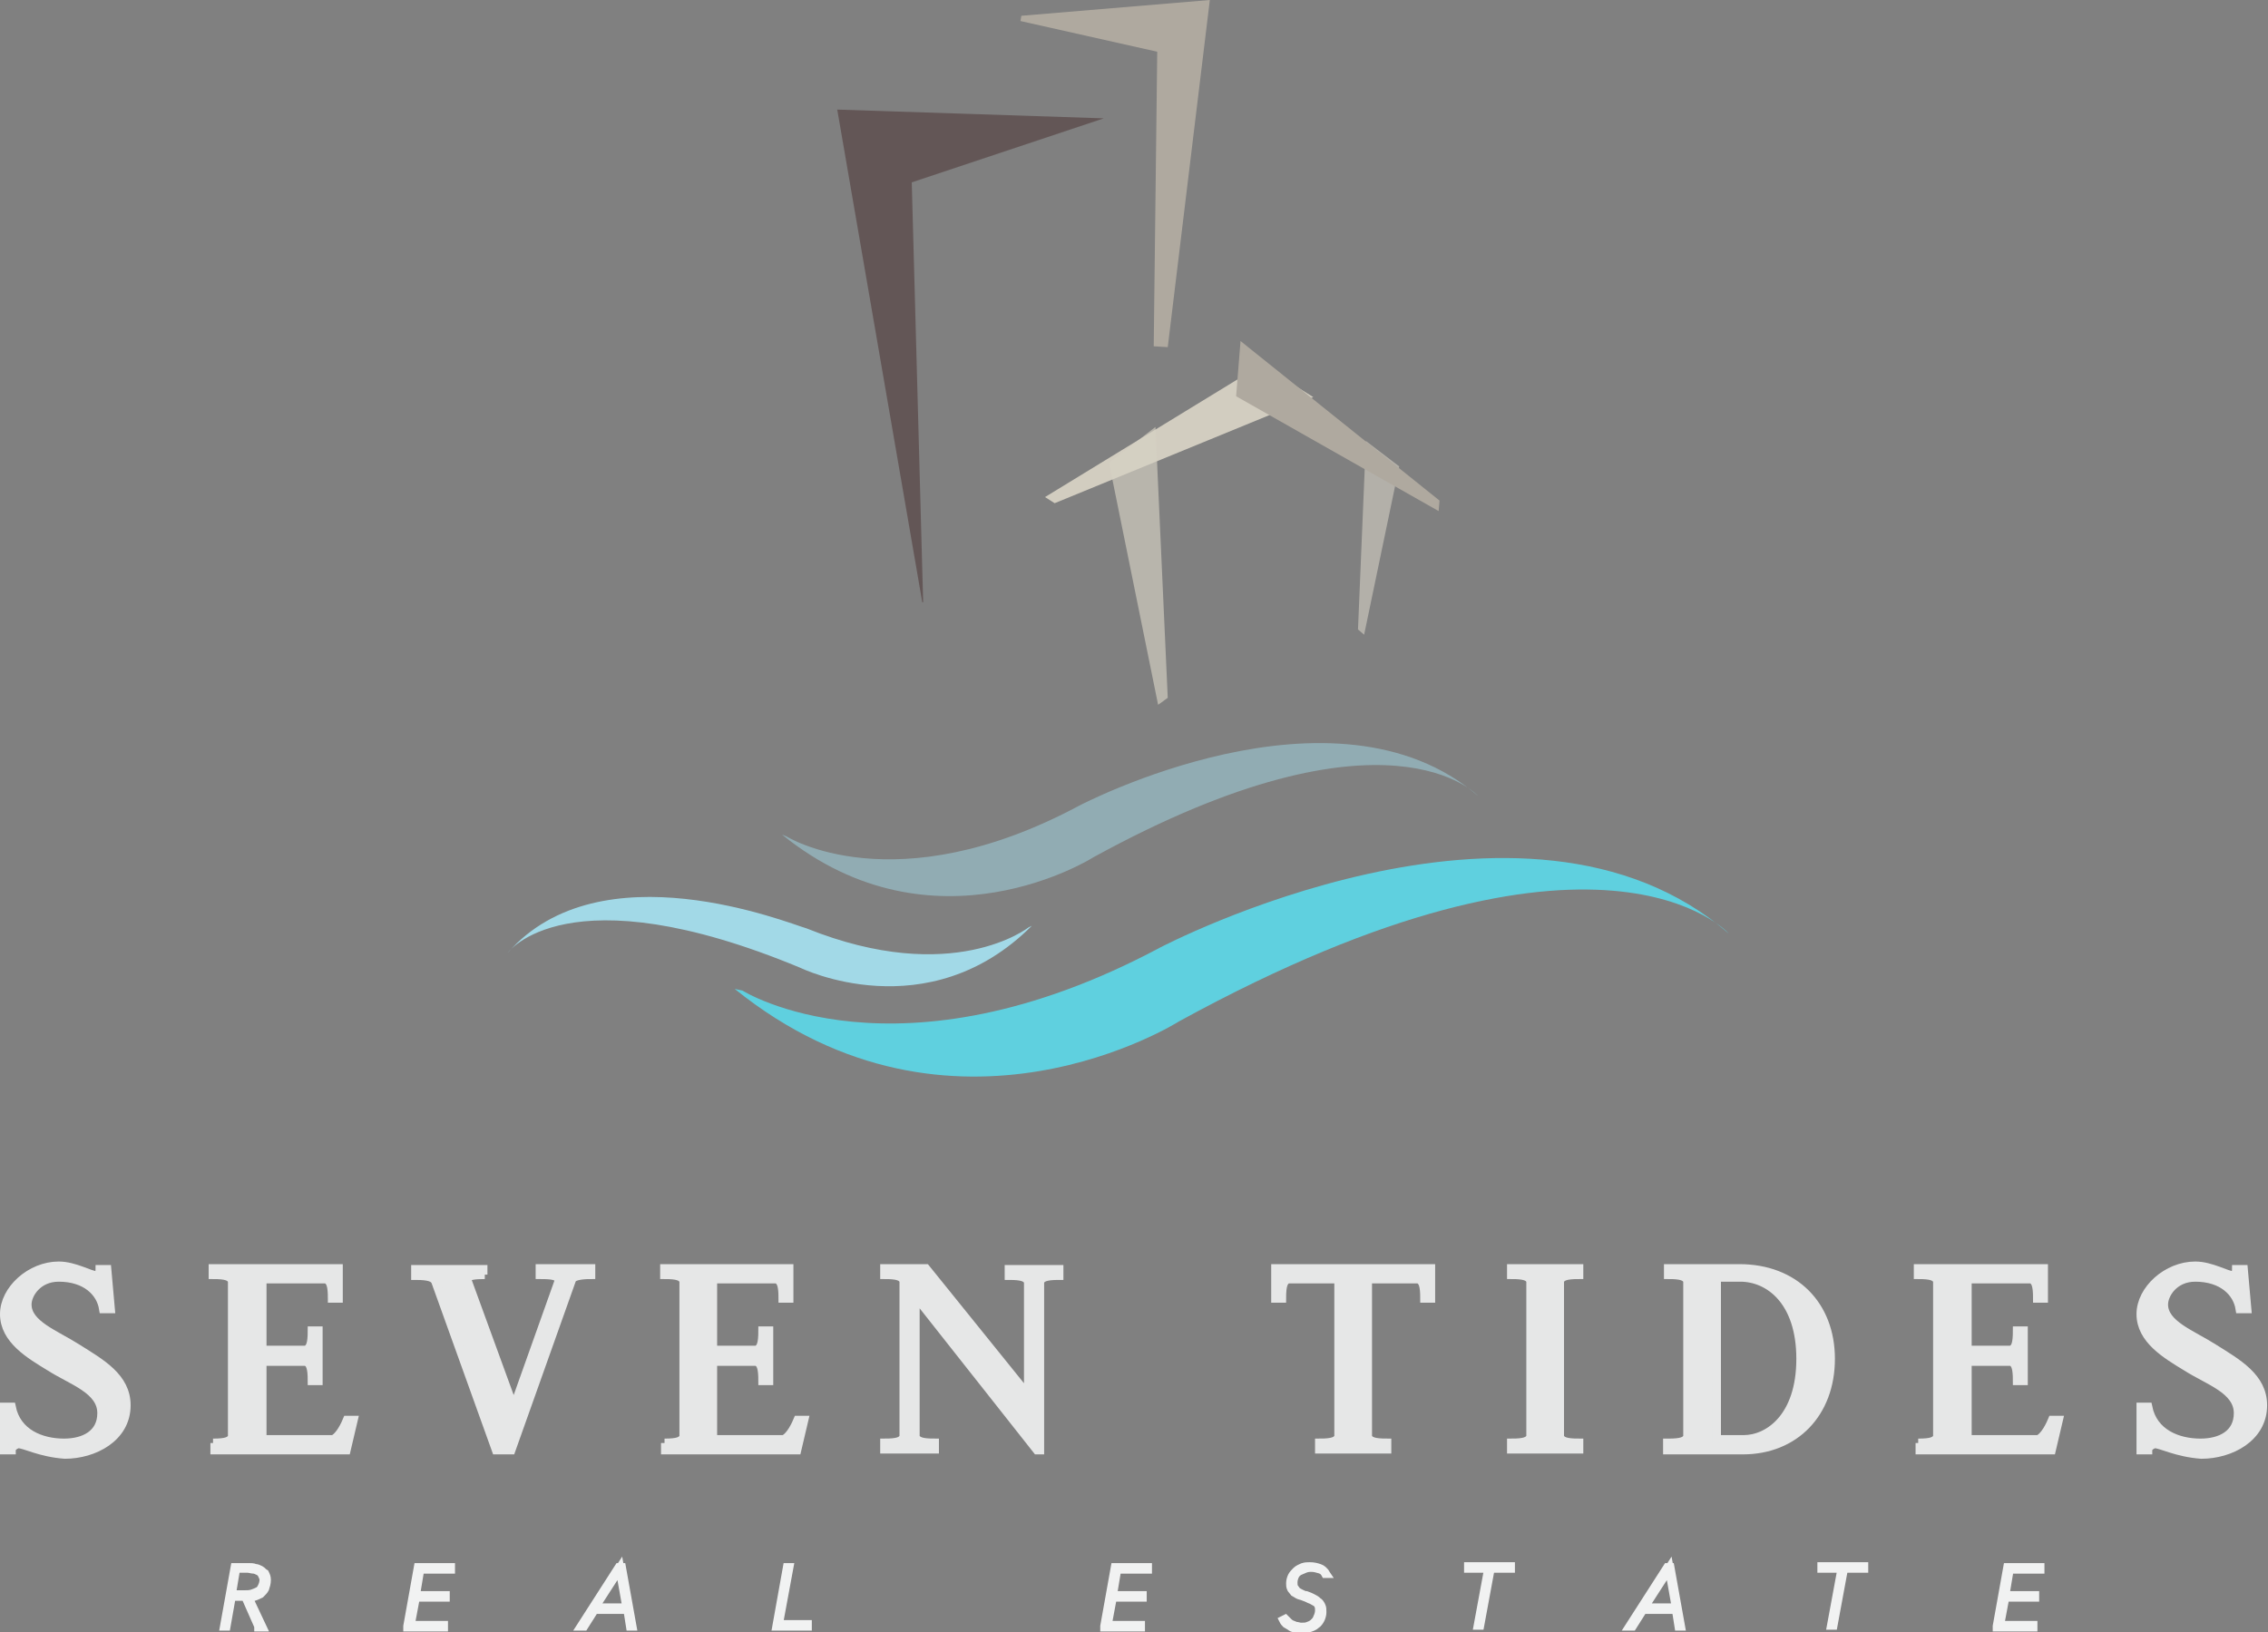 <?xml version="1.0" encoding="utf-8"?>
<!-- Generator: Adobe Illustrator 22.1.0, SVG Export Plug-In . SVG Version: 6.00 Build 0)  -->
<svg version="1.1" id="Layer_1" xmlns="http://www.w3.org/2000/svg" xmlns:xlink="http://www.w3.org/1999/xlink" x="0px" y="0px"
	 viewBox="0 0 258.7 186.2" style="enable-background:new 0 0 258.7 186.2;" xml:space="preserve">
<rect x="0" y="0" width="258.7" height="186.2" fill="#808080" stroke="none"/>
<style type="text/css">
	.st0{opacity:0.95;fill:#D6D1C4;}
	.st1{opacity:0.65;fill:#D6D1C4;}
	.st2{opacity:0.6;fill:#D6D1C4;}
	.st3{fill:#AFA99F;}
	.st4{fill:#5FD0DF;}
	.st5{opacity:0.5;fill:#A2D9E7;}
	.st6{fill:#A2D9E7;}
	.st7{opacity:0.7;fill:#574545;}
	.st8{fill:#F1F2F2;stroke:#F1F2F2;stroke-miterlimit:10;}
	.st9{opacity:0.9;}
</style>
<polygon class="st0" points="119.2,56.7 143.9,41.6 149.8,45.3 120.3,57.4 "/>
<polygon class="st1" points="132.1,80.4 126.5,52.8 131.8,48.7 133.2,79.6 "/>
<polygon class="st2" points="155.6,72.4 159.6,53.2 155.8,50.3 154.9,71.8 "/>
<polygon class="st3" points="164.1,58.3 141,45.2 141.5,38.9 164.2,57.1 "/>
<path class="st4" d="M84.7,113c0,0,17.6,11.1,47.6-4.9c0,0,41.6-21.9,64.9-1.6c0,0-14.5-16.4-62.7,10c0,0-25.8,16.4-50.7-3.7"/>
<path class="st5" d="M89.7,95.4c0,0,12.3,7.8,33.4-3.5c0,0,29.1-15.3,45.5-1.1c0,0-10.2-11.5-43.9,7c0,0-18.1,11.5-35.5-2.6"/>
<path class="st6" d="M117.3,105.8c0,0-8.6,6.8-25.3,0.1c-2.1-0.6-23.5-9.3-34.1,2.8c0,0,6.7-9.4,33.4,1.7c0,0,14.5,7.1,26.4-4.8"/>
<polygon class="st7" points="105.3,68.7 104,20.8 125.9,13.5 95.5,12.5 105.2,68.7 "/>
<polygon class="st3" points="116.5,1.8 116.4,2.4 132,5.9 131.6,39.5 133.2,39.6 138,0 "/>
<g>
	<path class="st8" d="M29.5,185.5l-1.5-3.4h-1.6l-0.6,3.4h-0.2l1.2-6.7h1.6c0.2,0,0.5,0,0.7,0.1c0.2,0,0.4,0.1,0.6,0.2
		c0.2,0.1,0.3,0.3,0.5,0.4c0.1,0.2,0.2,0.4,0.2,0.7c0,0.4-0.1,0.7-0.2,1c-0.1,0.2-0.3,0.4-0.5,0.6c-0.2,0.1-0.4,0.2-0.7,0.3
		c-0.2,0.1-0.5,0.1-0.7,0.1l1.6,3.4H29.5z M30.1,180.2c0-0.2-0.1-0.4-0.2-0.6c-0.1-0.2-0.2-0.3-0.4-0.4c-0.2-0.1-0.4-0.2-0.6-0.2
		c-0.2,0-0.4-0.1-0.7-0.1h-1.3l-0.5,3h1.5c0.3,0,0.6,0,0.9-0.1c0.3-0.1,0.5-0.2,0.7-0.3s0.3-0.3,0.4-0.5
		C30,180.8,30.1,180.5,30.1,180.2z"/>
	<path class="st8" d="M46.5,185.5l1.2-6.7h3.7l0,0.2h-3.5l-0.5,3h3.4l0,0.2h-3.4l-0.6,3.2h3.8l0,0.2H46.5z"/>
	<path class="st8" d="M71.9,185.5l-0.3-1.9h-3.8l-1.2,1.9h-0.3l4.3-6.7h0.3l1.2,6.7H71.9z M70.7,178.9l-2.9,4.5h3.7L70.7,178.9z"/>
	<path class="st8" d="M88.6,185.5l1.2-6.7H90l-1.2,6.5h3.3l0,0.2H88.6z"/>
	<path class="st8" d="M126,185.5l1.2-6.7h3.7l0,0.2h-3.5l-0.5,3h3.4l0,0.2h-3.4l-0.6,3.2h3.8l0,0.2H126z"/>
	<path class="st8" d="M151.2,179.5c-0.1-0.2-0.3-0.4-0.6-0.5c-0.3-0.1-0.7-0.2-1-0.2c-0.2,0-0.4,0-0.7,0.1c-0.2,0.1-0.5,0.2-0.7,0.3
		c-0.2,0.1-0.4,0.3-0.5,0.5c-0.1,0.2-0.2,0.5-0.2,0.8c0,0.2,0,0.4,0.1,0.6c0.1,0.1,0.2,0.3,0.3,0.4c0.1,0.1,0.3,0.2,0.5,0.3
		c0.2,0.1,0.4,0.2,0.6,0.2c0.3,0.1,0.5,0.2,0.7,0.3c0.2,0.1,0.4,0.2,0.6,0.4c0.2,0.1,0.3,0.3,0.4,0.5c0.1,0.2,0.1,0.4,0.1,0.7
		c0,0.3-0.1,0.6-0.2,0.8c-0.1,0.2-0.3,0.5-0.5,0.6c-0.2,0.2-0.5,0.3-0.8,0.4c-0.3,0.1-0.6,0.1-1,0.1c-0.2,0-0.4,0-0.6-0.1
		c-0.2,0-0.4-0.1-0.5-0.2c-0.2-0.1-0.3-0.2-0.5-0.3c-0.1-0.1-0.2-0.2-0.3-0.4l0.2-0.1c0.1,0.1,0.2,0.2,0.3,0.3s0.2,0.2,0.4,0.3
		c0.2,0.1,0.3,0.1,0.5,0.2c0.2,0,0.4,0.1,0.6,0.1c0.3,0,0.6,0,0.8-0.1c0.3-0.1,0.5-0.2,0.7-0.4c0.2-0.2,0.3-0.3,0.4-0.6
		c0.1-0.2,0.2-0.5,0.2-0.8c0-0.2,0-0.4-0.1-0.6c-0.1-0.2-0.2-0.3-0.4-0.4c-0.2-0.1-0.3-0.2-0.6-0.3c-0.2-0.1-0.4-0.2-0.7-0.3
		c-0.2-0.1-0.4-0.1-0.6-0.2c-0.2-0.1-0.3-0.2-0.5-0.3c-0.1-0.1-0.2-0.3-0.3-0.4c-0.1-0.2-0.1-0.4-0.1-0.6c0-0.3,0.1-0.6,0.2-0.8
		c0.1-0.2,0.3-0.4,0.5-0.6c0.2-0.2,0.5-0.3,0.7-0.4c0.3-0.1,0.5-0.1,0.8-0.1c0.5,0,0.8,0.1,1.1,0.2s0.5,0.3,0.7,0.6L151.2,179.5z"/>
	<path class="st8" d="M170,178.9l-1.2,6.5h-0.2l1.2-6.5h-2.3l0-0.2h4.8l0,0.2H170z"/>
	<path class="st8" d="M191.5,185.5l-0.3-1.9h-3.8l-1.2,1.9h-0.3l4.3-6.7h0.3l1.2,6.7H191.5z M190.4,178.9l-2.9,4.5h3.7L190.4,178.9z
		"/>
	<path class="st8" d="M210.3,178.9l-1.2,6.5h-0.2l1.2-6.5h-2.3l0-0.2h4.8l0,0.2H210.3z"/>
	<path class="st8" d="M227.8,185.5l1.2-6.7h3.7l0,0.2h-3.5l-0.5,3h3.4l0,0.2h-3.4l-0.6,3.2h3.8l0,0.2H227.8z"/>
</g>
<g class="st9">
	<path class="st8" d="M2.1,164.7c-0.2,0-0.8,0.3-0.8,0.7H0.5v-4.9h0.8c0.6,3,3.4,4.1,6,4.1c2.3,0,4.3-1,4.3-3.4
		c0-2.7-3.4-3.7-5.9-5.3c-2.3-1.4-5.2-3.1-5.2-6c0-2.8,3-5.5,6.2-5.5c1.8,0,3.6,1.1,4.3,1.1c0.2,0,0.4-0.3,0.4-0.7h0.8l0.4,4.5h-0.8
		c-0.3-1.9-2-3.6-5.1-3.6c-2.4,0-3.6,1.9-3.6,3.1c0,2.3,3.2,3.4,5.7,5c2.7,1.7,5.6,3.3,5.6,6.5c0,3.7-3.7,5.6-7,5.6
		C4.6,165.7,2.8,164.7,2.1,164.7z"/>
	<path class="st8" d="M24.3,164.6c1.5,0,2-0.2,2.2-0.7v-17.8c-0.2-0.5-0.7-0.7-2.2-0.7v-0.7h14.3v3.4h-0.7c0-1.5-0.2-2-0.7-2.2h-7.3
		v8.1h5c0.5-0.2,0.7-0.7,0.7-2.2h0.7v5.7h-0.7c0-1.5-0.2-2-0.7-2.2h-5v8.9h8.1c0.5-0.2,1.1-1,1.6-2.2h0.7l-0.8,3.4h-15V164.6z"/>
	<path class="st8" d="M55.3,145.4c-1.2,0-1.8,0.1-2.1,0.4l5.4,14.8l5.2-14.6c-0.2-0.5-0.8-0.6-2.2-0.6v-0.7h5.8v0.7
		c-1.3,0-2.1,0.2-2.2,0.6l-6.9,19.4h-1.7l-6.9-19.2c-0.2-0.5-0.8-0.7-2.3-0.7v-0.7h7.7V145.4z"/>
	<path class="st8" d="M75.8,164.6c1.5,0,2-0.2,2.2-0.7v-17.8c-0.2-0.5-0.7-0.7-2.2-0.7v-0.7H90v3.4h-0.7c0-1.5-0.2-2-0.7-2.2h-7.3
		v8.1h5c0.5-0.2,0.7-0.7,0.7-2.2h0.7v5.7h-0.7c0-1.5-0.2-2-0.7-2.2h-5v8.9h8.1c0.5-0.2,1.1-1,1.6-2.2h0.7l-0.8,3.4h-15V164.6z"/>
	<path class="st8" d="M100.9,164.6c1.5,0,2-0.2,2.2-0.7v-17.8c-0.2-0.5-0.7-0.7-2.2-0.7v-0.7h4.7l11.7,14.5v-13
		c-0.2-0.5-0.7-0.7-2.2-0.7v-0.7h5.7v0.7c-1.5,0-2,0.2-2.2,0.7v19.2h-0.3l-13.9-17.6v16.1c0.2,0.5,0.7,0.7,2.2,0.7v0.7h-5.7V164.6z"
		/>
	<path class="st8" d="M163.2,144.7v3.4h-0.7c0-1.5-0.2-2-0.7-2.2h-5.8v18c0.2,0.5,0.7,0.7,2.2,0.7v0.7h-7.7v-0.7
		c1.5,0,2-0.2,2.2-0.7v-18h-5.8c-0.5,0.2-0.7,0.7-0.7,2.2h-0.7v-3.4H163.2z"/>
	<path class="st8" d="M172.4,164.6c1.5,0,2-0.2,2.2-0.7v-17.8c-0.2-0.5-0.7-0.7-2.2-0.7v-0.7h7.7v0.7c-1.5,0-2,0.2-2.2,0.7v17.8
		c0.2,0.5,0.7,0.7,2.2,0.7v0.7h-7.7V164.6z"/>
	<path class="st8" d="M190.3,164.6c1.5,0,2-0.2,2.2-0.7v-17.8c-0.2-0.5-0.7-0.7-2.2-0.7v-0.7h8.1c6.3,0,10.4,4.2,10.4,10.3
		c0,6.2-4.1,10.4-10,10.4h-8.6V164.6z M195.8,164.2h3.1c2.8,0,6.5-2.5,6.5-9.2c0-6.6-3.6-9.3-6.9-9.3h-2.7V164.2z"/>
	<path class="st8" d="M218.8,164.6c1.5,0,2-0.2,2.2-0.7v-17.8c-0.2-0.5-0.7-0.7-2.2-0.7v-0.7h14.3v3.4h-0.7c0-1.5-0.2-2-0.7-2.2
		h-7.3v8.1h5c0.5-0.2,0.7-0.7,0.7-2.2h0.7v5.7h-0.7c0-1.5-0.2-2-0.7-2.2h-5v8.9h8.1c0.5-0.2,1.1-1,1.6-2.2h0.7l-0.8,3.4h-15V164.6z"
		/>
	<path class="st8" d="M245.8,164.7c-0.2,0-0.8,0.3-0.8,0.7h-0.8v-4.9h0.8c0.6,3,3.4,4.1,6,4.1c2.3,0,4.3-1,4.3-3.4
		c0-2.7-3.4-3.7-5.9-5.3c-2.3-1.4-5.2-3.1-5.2-6c0-2.8,3-5.5,6.2-5.5c1.8,0,3.6,1.1,4.3,1.1c0.2,0,0.4-0.3,0.4-0.7h0.8l0.4,4.5h-0.8
		c-0.3-1.9-2-3.6-5.1-3.6c-2.4,0-3.6,1.9-3.6,3.1c0,2.3,3.2,3.4,5.7,5c2.7,1.7,5.6,3.3,5.6,6.5c0,3.7-3.7,5.6-7,5.6
		C248.3,165.7,246.5,164.7,245.8,164.7z"/>
</g>
</svg>
